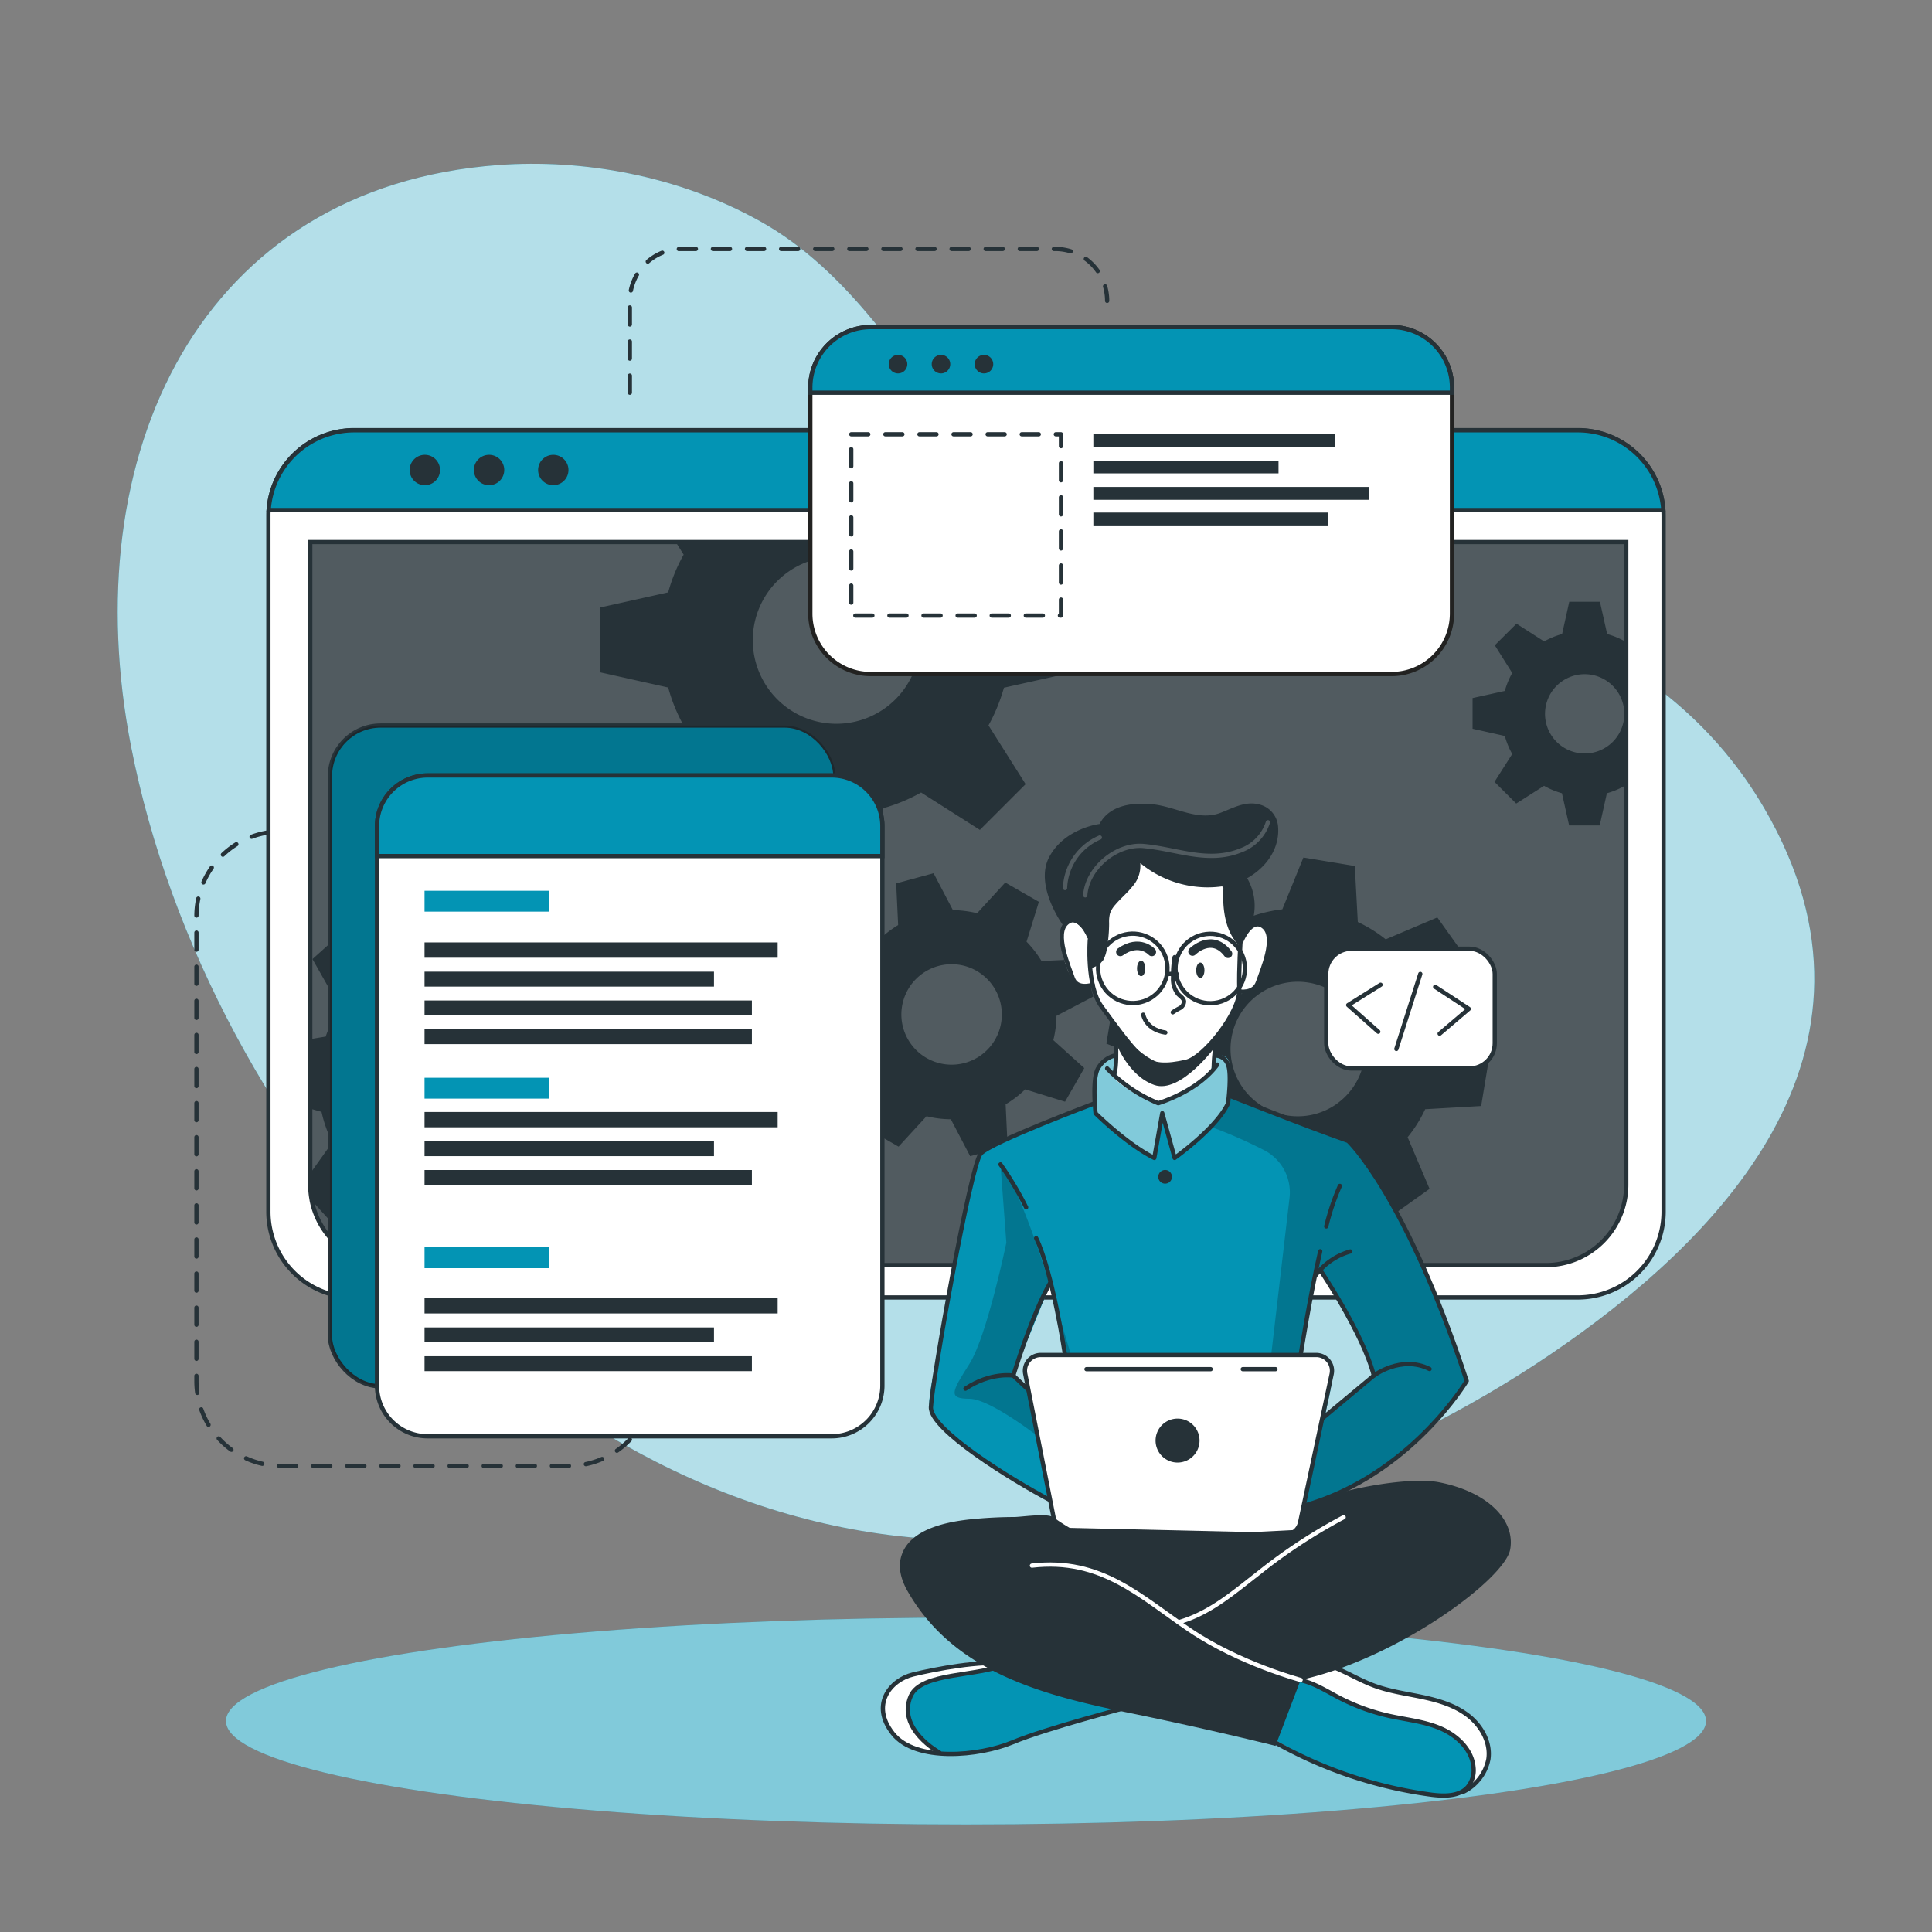<svg viewBox="0 0 500 500" xmlns="http://www.w3.org/2000/svg"><rect x="0" y="0" width="500" height="500" fill="#808080" stroke="none"/><g id="freepik--background-simple--inject-28"><path style="fill:#0394B4" d="M456.55,209.11c-48.74-83.48-180.95-53.75-207.95-94.35C234.77,94,219.3,69.87,196.86,57.34c-21.39-12-46.19-16.21-67.81-14.63C51.84,48.36,19.11,117.44,33.94,193.3,53.74,294.49,143.44,397.86,250,398.58,305.74,399,359,379,400.7,350.87l.93-.63C443.33,321.85,493.77,272.84,456.55,209.11Z"></path><path style="fill:#fff;opacity:0.7" d="M456.55,209.11c-48.74-83.48-180.95-53.75-207.95-94.35C234.77,94,219.3,69.87,196.86,57.34c-21.39-12-46.19-16.21-67.81-14.63C51.84,48.36,19.11,117.44,33.94,193.3,53.74,294.49,143.44,397.86,250,398.58,305.74,399,359,379,400.7,350.87l.93-.63C443.33,321.85,493.77,272.84,456.55,209.11Z"></path></g><g id="freepik--Lines--inject-28"><path style="fill:none;stroke:#263238;stroke-linecap:round;stroke-linejoin:round;stroke-width:1.103px;stroke-dasharray:4.412" d="M78.19,215.18H72.77a21.93,21.93,0,0,0-21.93,21.93V357.45a21.93,21.93,0,0,0,21.93,21.93h74.36a21.93,21.93,0,0,0,21.93-21.93h0"></path><path style="fill:none;stroke:#263238;stroke-linecap:round;stroke-linejoin:round;stroke-width:1.103px;stroke-dasharray:4.412" d="M163,101.63V77.86A13.43,13.43,0,0,1,176.4,64.43h96.7a13.43,13.43,0,0,1,13.43,13.43h0"></path></g><g id="freepik--Shadow--inject-28"><ellipse style="fill:#0394B4" ry="26.76" rx="191.52" cy="445.4" cx="250"></ellipse><ellipse style="fill:#fff;opacity:0.5" ry="26.76" rx="191.52" cy="445.4" cx="250"></ellipse></g><g id="freepik--Window--inject-28"><path style="fill:#fff;stroke:#263238;stroke-linecap:round;stroke-linejoin:round;stroke-width:1.103px" d="M430.54,133.52V313.58a22.2,22.2,0,0,1-22.19,22.2H91.65a22.2,22.2,0,0,1-22.19-22.2V133.52c0-.53,0-1,.07-1.56a22.18,22.18,0,0,1,22.12-20.64h316.7A22.18,22.18,0,0,1,430.47,132C430.52,132.48,430.54,133,430.54,133.52Z"></path><path style="fill:#263238" d="M80.26,140.28H420.87a0,0,0,0,1,0,0V306.61a20.8,20.8,0,0,1-20.8,20.8h-299a20.8,20.8,0,0,1-20.8-20.8V140.28a0,0,0,0,1,0,0Z"></path><path style="fill:#fff;opacity:0.2" d="M420.88,140.28V306.61a20.69,20.69,0,0,1-20.57,20.8H100.83a20.69,20.69,0,0,1-20.57-20.8V140.28Z"></path><path style="fill:#0394B4;stroke:#263238;stroke-miterlimit:10;stroke-width:1.103px" d="M430.47,132H69.53a22.18,22.18,0,0,1,22.12-20.64h316.7A22.18,22.18,0,0,1,430.47,132Z"></path><path style="fill:#263238" d="M113.88,121.64a3.93,3.93,0,1,1-3.93-3.93A3.93,3.93,0,0,1,113.88,121.64Z"></path><path style="fill:#263238" d="M130.5,121.64a3.93,3.93,0,1,1-3.93-3.93A3.93,3.93,0,0,1,130.5,121.64Z"></path><circle style="fill:#263238" r="3.93" cy="121.64" cx="143.19"></circle><path style="fill:none;stroke:#263238;stroke-miterlimit:10;stroke-width:1.103px" d="M420.87,140.28V306.61a20.8,20.8,0,0,1-20.8,20.8h-299a20.8,20.8,0,0,1-20.4-16.76v-.06a21,21,0,0,1-.38-4V140.28Z"></path><path style="fill:#263238" d="M420.55,166a20.94,20.94,0,0,0-4.62-1.91l-1.87-8.35h-7.94l-1.85,8.35a20.25,20.25,0,0,0-4.64,1.91l-7.17-4.59L386.85,167l4.51,7.17a20.35,20.35,0,0,0-1.91,4.64l-8.35,1.85v7.94l8.35,1.87a20,20,0,0,0,1.91,4.66l-4.59,7.22,5.62,5.61,7.21-4.59a20.39,20.39,0,0,0,4.63,1.92l1.86,8.34H414l1.86-8.34a20.78,20.78,0,0,0,4.62-1.92l.37.24V165.8Zm-10.44,29a10.26,10.26,0,1,1,10.26-10.25A10.25,10.25,0,0,1,410.11,195Z"></path><path style="fill:#263238" d="M277.45,174.05V157.31l-17.6-3.91a45.51,45.51,0,0,0-4-9.77l2.13-3.35h-83.1l2.05,3.26a43,43,0,0,0-4,9.76l-17.61,3.92V174l17.61,3.93a43.65,43.65,0,0,0,4,9.84l-9.67,15.21,11.85,11.84,15.2-9.68a44.38,44.38,0,0,0,9.77,4.05L208,226.74H224.7l3.94-17.59a44.64,44.64,0,0,0,9.74-4.05l15.21,9.68,11.84-11.84-9.61-15.21a45.87,45.87,0,0,0,4-9.75Zm-61,13.26a21.63,21.63,0,1,1,21.63-21.63A21.62,21.62,0,0,1,216.45,187.31Z"></path><path style="fill:#263238" d="M166.38,289l.71-13.29-13.77-3.88a37.21,37.21,0,0,0-2.82-7.9l8.32-11.68-8.92-9.89-12.46,7a36.51,36.51,0,0,0-7.59-3.63l-2.38-14.12L114.19,231l-3.84,13.81a35,35,0,0,0-7.9,2.8l-11.67-8.31-9.91,8.91,7.06,12.47a35,35,0,0,0-3.64,7.58l-4,.66v18l2.92.82A34.6,34.6,0,0,0,86,295.65l-5.74,8.05.38,6.89v.06l5.93,6.57,12.48-7.05a34.66,34.66,0,0,0,7.61,3.67L109,327.4h0l.11.57,13.28.7.35-1.27h0l3.49-12.53a35.53,35.53,0,0,0,7.94-2.8l11.65,8.3,9.9-8.9-7-12.48a34.53,34.53,0,0,0,3.59-7.57Zm-35.27-20.75a17.2,17.2,0,1,0-1.28,24.28A17.2,17.2,0,0,0,131.11,268.29Z"></path><path style="fill:#263238" d="M272.6,269.19a27.25,27.25,0,0,0,.81-6.29l9.55-5-2.64-9.69-10.78.5a27.27,27.27,0,0,0-3.87-5l3.19-10.31-8.7-5-7.28,7.94a28.8,28.8,0,0,0-6.27-.8l-5-9.55-9.68,2.63.51,10.79a27.24,27.24,0,0,0-5,3.87l-10.32-3.19-5,8.69,8,7.27a26,26,0,0,0-.79,6.27l-9.57,5,2.64,9.68,10.8-.51a25.39,25.39,0,0,0,3.85,5l-3.21,10.26,8.71,5,7.24-7.88a26.12,26.12,0,0,0,6.29.79l5,9.56,9.68-2.63-.43-9.22-.07-1.58a26.41,26.41,0,0,0,5.06-3.87l10.31,3.2,4.26-7.44.72-1.26Zm-22.87,5.88a13,13,0,1,1,9.1-15.9A13,13,0,0,1,249.73,275.07Z"></path><path style="fill:#263238" d="M383.32,286.23l2.2-13.3-13.46-5.41a35.27,35.27,0,0,0-1.93-8.3l9.69-10.79-7.84-11-13.36,5.67a35.38,35.38,0,0,0-7.22-4.48l-.78-14.49-13.3-2.2-5.45,13.4a37.15,37.15,0,0,0-8.27,1.95l-10.82-9.69-10.95,7.84,5.68,13.35a36.24,36.24,0,0,0-4.05,6.29c-.15.31-.31.62-.45.93l-14.48.8-2.21,13.28,2.18.88,11.28,4.55a35.18,35.18,0,0,0,1.93,8.26L292,294.63l7.85,11,13.35-5.7a35.06,35.06,0,0,0,7.21,4.52l.75,14.42,13.29,2.2,5.44-13.3a35.13,35.13,0,0,0,8.28-1.94l10.8,9.69,11-7.85-5.68-13.36a34.78,34.78,0,0,0,4.55-7.25Zm-37.3-.6a17.41,17.41,0,1,1,4-24.29A17.41,17.41,0,0,1,346,285.63Z"></path></g><g id="freepik--Graphics--inject-28"><rect style="fill:#0394B4;stroke:#263238;stroke-miterlimit:10;stroke-width:1.103px" rx="13.11" height="171.01" width="130.8" y="187.77" x="85.39"></rect><rect style="opacity:0.2" rx="13.11" height="171.01" width="130.8" y="187.77" x="85.39"></rect><path style="fill:#fff;stroke:#263238;stroke-linecap:round;stroke-linejoin:round;stroke-width:1.103px" d="M228.36,213.8V358.59a13.11,13.11,0,0,1-13.11,13.12H110.67a13.11,13.11,0,0,1-13.1-13.12V213.8a13.11,13.11,0,0,1,13.1-13.11H215.25A13.11,13.11,0,0,1,228.36,213.8Z"></path><path style="fill:#0394B4;stroke:#263238;stroke-miterlimit:10;stroke-width:1.103px" d="M228.36,213.8v7.75H97.57V213.8a13.11,13.11,0,0,1,13.1-13.11H215.25A13.11,13.11,0,0,1,228.36,213.8Z"></path><rect style="fill:#0394B4" height="5.4" width="32.18" y="230.53" x="109.87"></rect><rect style="fill:#0394B4" height="5.4" width="32.18" y="278.92" x="109.87"></rect><rect style="fill:#0394B4" height="5.4" width="32.18" y="322.8" x="109.87"></rect><rect style="fill:#263238" height="3.96" width="91.39" y="243.9" x="109.87"></rect><rect style="fill:#263238" height="3.86" width="74.91" y="251.47" x="109.87"></rect><rect style="fill:#263238" height="3.86" width="84.72" y="258.92" x="109.87"></rect><rect style="fill:#263238" height="3.86" width="84.72" y="266.36" x="109.87"></rect><rect style="fill:#263238" height="3.96" width="91.39" y="287.78" x="109.87"></rect><rect style="fill:#263238" height="3.86" width="74.91" y="295.35" x="109.87"></rect><rect style="fill:#263238" height="3.86" width="84.72" y="302.8" x="109.87"></rect><rect style="fill:#263238" height="3.96" width="91.39" y="335.96" x="109.87"></rect><rect style="fill:#263238" height="3.86" width="74.91" y="343.54" x="109.87"></rect><rect style="fill:#263238" height="3.86" width="84.72" y="350.99" x="109.87"></rect><path style="fill:#fff;stroke:#222221;stroke-miterlimit:10;stroke-width:1.103px" d="M375.77,100.29v58.52a15.63,15.63,0,0,1-15.64,15.63H225.35a15.63,15.63,0,0,1-15.64-15.63V100.29a15.65,15.65,0,0,1,15.64-15.64H360.13A15.64,15.64,0,0,1,375.77,100.29Z"></path><path style="fill:#0394B4;stroke:#263238;stroke-miterlimit:10;stroke-width:1.103px" d="M375.77,100.29v1.34H209.71v-1.34a15.65,15.65,0,0,1,15.64-15.64H360.13A15.64,15.64,0,0,1,375.77,100.29Z"></path><path style="fill:#263238" d="M234.11,95.94a2.4,2.4,0,1,1,0-3.39A2.41,2.41,0,0,1,234.11,95.94Z"></path><path style="fill:#263238" d="M245.23,95.94a2.4,2.4,0,1,1,0-3.39A2.41,2.41,0,0,1,245.23,95.94Z"></path><path style="fill:#263238" d="M256.35,95.94a2.4,2.4,0,1,1,0-3.39A2.41,2.41,0,0,1,256.35,95.94Z"></path><rect style="fill:none;stroke:#263238;stroke-linecap:round;stroke-linejoin:round;stroke-width:1.103px;stroke-dasharray:4.412" height="46.92" width="54.28" y="112.39" x="220.3"></rect><rect style="fill:#263238" height="3.3" width="62.47" y="112.39" x="282.96"></rect><rect style="fill:#263238" height="3.29" width="47.92" y="119.22" x="282.96"></rect><rect style="fill:#263238" height="3.33" width="71.35" y="126.02" x="282.96"></rect><rect style="fill:#263238" height="3.33" width="60.76" y="132.65" x="282.96"></rect><rect style="fill:#fff;stroke:#263238;stroke-linecap:round;stroke-linejoin:round;stroke-width:1.103px" rx="6.53" height="30.99" width="43.61" y="245.53" x="343.23"></rect><polyline style="fill:none;stroke:#263238;stroke-linecap:round;stroke-linejoin:round;stroke-width:1.103px" points="357.3 254.85 348.91 260.11 356.7 267.01"></polyline><polyline style="fill:none;stroke:#263238;stroke-linecap:round;stroke-linejoin:round;stroke-width:1.103px" points="372.58 267.51 380.12 261.09 371.42 255.39"></polyline><line style="fill:none;stroke:#263238;stroke-linecap:round;stroke-linejoin:round;stroke-width:1.103px" y2="252.05" x2="367.57" y1="271.47" x1="361.38"></line></g><g id="freepik--Character--inject-28"><path style="fill:#0394B4" d="M296.86,440.47s-29,8.31-33.05,9.75c-3.68,1.3-13.66,4.8-21.15,3.71a15.89,15.89,0,0,1-2.14-.46c-7.59-2.26-11-4.37-12-9.14s2.78-8.29,6.42-10.54,23.38-4.6,23.38-4.6l4.77,1.4h0Z"></path><path style="fill:#fff" d="M242.66,453.93a15.89,15.89,0,0,1-2.14-.46c-7.59-2.26-11-4.37-12-9.14s2.78-8.29,6.42-10.54,23.38-4.6,23.38-4.6l4.77,1.4c-4.32,2-20.4,3.09-23.91,5.11s-5.2,5.82-3.13,11C237.16,449.4,240.12,452.05,242.66,453.93Z"></path><path style="fill:none;stroke:#263238;stroke-linecap:round;stroke-linejoin:round;stroke-width:1.103px" d="M292.5,441.65s-21.78,5.64-30.42,9.25-25.11,5.19-31-2.25-.68-13.86,5.19-15.29,17.74-3.68,24.22-2.77"></path><path style="fill:none;stroke:#263238;stroke-linecap:round;stroke-linejoin:round;stroke-width:1.103px" d="M243.09,453.54s-11.08-6.08-7.4-14.6c2.72-6.28,17.5-4.92,24.82-8.35"></path><path style="fill:#0394B4" d="M385.19,455.28c-.3,3-1.35,5.81-4.35,7.58-2,1.18-4.84,1.88-8.91,1.84-10.17-.13-29.29-7.4-29.29-7.4l-17.9-9.9,9.31-14.73,2.55-4,6.58,1.48s5.45,3.09,10.93,5.55,18.79,3,23.48,6.77S385.7,450.34,385.19,455.28Z"></path><path style="fill:#fff" d="M385.19,455.28c-.3,3-1.35,5.81-4.35,7.58a13.39,13.39,0,0,0-.5-8.94c-2-4.49-8.51-8.45-17.07-9.11s-15.11-4.66-18.54-6.45c-2.68-1.39-8.33-4.43-10.68-5.69l2.55-4,6.58,1.48s5.45,3.09,10.93,5.55,18.79,3,23.48,6.77S385.7,450.34,385.19,455.28Z"></path><path style="fill:none;stroke:#263238;stroke-linecap:round;stroke-linejoin:round;stroke-width:1.103px" d="M328.71,450.18a112.86,112.86,0,0,0,41.9,14.31c3.26.39,7.05.45,9.23-2a6.82,6.82,0,0,0,1.5-5.11c-.39-4.6-4.26-8.24-8.5-10.07s-8.91-2.25-13.42-3.26a53.38,53.38,0,0,1-12.9-4.72c-3.24-1.69-6.37-3.74-9.94-4.5s-7.82.16-9.73,3.28"></path><path style="fill:none;stroke:#263238;stroke-linecap:round;stroke-linejoin:round;stroke-width:1.103px" d="M378.64,463.74a11.92,11.92,0,0,0,6.55-8.46c.65-4.33-1.82-8.69-5.29-11.35s-7.82-3.92-12.11-4.81S359.11,437.63,355,436c-6.27-2.46-12.46-7.3-19-5.57"></path><path style="fill:#0394B4" d="M348.91,295.26l-30.29-11.52-.38-.15s.11-.8.2-2c.19-2.42.29-6.36-.85-7.69-1.69-2-6.47-.32-11.14-2.46s-13.3,1.69-13.3,1.69-6.24-1.15-9,3.35c-1.4,3.63-.92,9-.92,9l-.57.2c-3.61,1.35-23.25,8.74-27.4,11.71-4.59,3.25-9.67,36.62-11.3,46.42s-4.53,18.63-3.06,22,22.57,19.62,34.71,23.81,55.19,3,55.19,3,.7-.19,1.95-.59c7.28-2.34,33.11-12,46.82-34.68C379.59,357.39,366.31,313.86,348.91,295.26Zm-81.84,56.13c-2.23,1.58-1,7.7-1,7.7l-3.79-3.34,9.52-23.41,4.06,18S269.3,349.82,267.07,351.39Zm76.16,14.87c-1.05.54,3-10.71,1.08-13.26s-7.71-2.31-7.71-2.31l.49-3.07,3.43-17.6,1.14-1.35s11.78,20.19,13.89,27.31C355.55,356,342.71,366.26,343.23,366.26Z"></path><path style="fill:#fff" d="M291.72,222.25l-15.64,16.6s-2.15,1.91-1.3,6.72,2.85,9,4.36,9.28a21.37,21.37,0,0,0,3.62.32s3.35,7.26,5.73,10.11c0,0,.82,11.21.38,14.32,0,0,5.62,4.91,10.91,5.53s13.46-7.48,13.46-7.48l2-9.92s4.8-7.28,5.12-9.22,2.52-1.44,3.6-2.4,3.57-5.23,4-9.27.44-8.68-4.25-7.32c-4.07-1.09-1.52-9.69-1.52-9.69l-7.15-6.3Z"></path><path style="fill:#fff;opacity:0.5" d="M318.62,283.74a17.67,17.67,0,0,1-.81,1.81c-2.58,4.86-13.82,14.13-13.82,14.13l-3.4-10.45-1.86,10.45c-3.75-1.64-15.19-11.55-15.19-11.55s-.39-.93-.86-2.38l.57-.2s-.48-5.41.92-9c2.74-4.5,9-3.35,9-3.35s8.63-3.83,13.3-1.69,9.45.48,11.14,2.46.65,9.66.65,9.66Z"></path><path style="opacity:0.2" d="M348.91,295.26l-30.29-11.52-.38-.15s.11-.8.2-2l-.63,3.93-4.48,6.08a124,124,0,0,1,14,6.16A12.28,12.28,0,0,1,333.73,310l-5.58,47.75-2.29,27.11,6.91,7.17c7.28-2.34,33.11-12,46.82-34.68C379.59,357.39,366.31,313.86,348.91,295.26Zm-5.68,71c-1.05.54,3-10.71,1.08-13.26s-7.71-2.31-7.71-2.31l.49-3.07,3.43-17.6,1.14-1.35s11.78,20.19,13.89,27.31C355.55,356,342.71,366.26,343.23,366.26Z"></path><path style="opacity:0.2" d="M277.87,353l-4.71-15.74s-8.45-28.81-14.24-35.91l1.52,20.26s-5,24.2-9.57,31.39-5.59,9,0,9,19.2,10.84,19.2,10.84l-1.05-9ZM266,359.09l-3.79-3.34,9.52-23.41,4.06,18s-6.52-.49-8.75,1.08S266,359.09,266,359.09Z"></path><path style="fill:none;stroke:#263238;stroke-linecap:round;stroke-linejoin:round;stroke-width:1.103px" d="M288.49,265.28s.86,8.49,0,12.37"></path><path style="fill:none;stroke:#263238;stroke-linecap:round;stroke-linejoin:round;stroke-width:1.103px" d="M314.11,276.51a36.53,36.53,0,0,1,.94-8.11"></path><path style="fill:none;stroke:#263238;stroke-linecap:round;stroke-linejoin:round;stroke-width:1.103px" d="M316.38,228.58s5.14,6.45,4.87,11.33-.65,10.66-.52,16.32-9.09,17.52-13.83,18.57-8.82,1.32-11.85-1.71-6.06-7.24-10-12.64-3-17.25-3-17.25"></path><path style="fill:none;stroke:#263238;stroke-linecap:round;stroke-linejoin:round;stroke-width:1.103px" d="M304,247.71a26.82,26.82,0,0,0-.4,5.37,6.05,6.05,0,0,0,1.32,4.2c.57.58,1.39,1.05,1.5,1.85a2,2,0,0,1-1.06,1.75,15.55,15.55,0,0,0-1.85,1.1"></path><path style="fill:none;stroke:#263238;stroke-linecap:round;stroke-linejoin:round;stroke-width:1.103px" d="M295.87,262.6s.59,3.83,5.72,4.63"></path><path style="fill:#263238" d="M296.4,250.63c0,1.11-.48,2-1.07,2s-1.07-.89-1.07-2,.48-2,1.07-2S296.4,249.53,296.4,250.63Z"></path><path style="fill:#263238" d="M311.71,251.11c0,1.11-.48,2-1.07,2s-1.07-.9-1.07-2,.48-2,1.07-2S311.71,250,311.71,251.11Z"></path><path style="fill:none;stroke:#263238;stroke-linecap:round;stroke-linejoin:round;stroke-width:2.206px" d="M308.62,246.26s5-5,9.19.58"></path><path style="fill:none;stroke:#263238;stroke-linecap:round;stroke-linejoin:round;stroke-width:2.206px" d="M298.09,246.36s-3.16-3.54-8.14,0"></path><path style="fill:#263238" d="M288.87,270s3.05,8.4,9.86,10.79,15.85-10,15.85-10l-.47-1.61s-5.93,7.7-12.52,6.39-13.1-10.25-13.1-10.25Z"></path><path style="fill:none;stroke:#263238;stroke-linecap:round;stroke-linejoin:round;stroke-width:1.103px" d="M282.76,254.85s-4.06,1.43-5.14-1.73-4.78-11.49-1.54-14.27,5.84,3.67,5.84,3.67"></path><path style="fill:none;stroke:#263238;stroke-linecap:round;stroke-linejoin:round;stroke-width:1.103px" d="M320.72,256.57s3.77.76,4.85-2.4,4.78-11.49,1.54-14.27-5.84,3.67-5.84,3.67"></path><path style="fill:#263238" d="M281.92,250.63a5.62,5.62,0,0,0,3.56-2.1,8.74,8.74,0,0,0,1-3.19,37.59,37.59,0,0,0,.56-6.44,8.81,8.81,0,0,1,.23-2.51,6.6,6.6,0,0,1,1.36-2.23c1.41-1.66,3.12-3.06,4.47-4.78a8,8,0,0,0,2-6,27.45,27.45,0,0,0,22.47,5.81c7.15-1.4,14-7.67,13.17-15.55a6.37,6.37,0,0,0-5-5.48c-3.53-.88-6.7,1-9.9,2.21-5.83,2.2-11.54-1.58-17.43-2.21-5-.55-11.23.08-13.85,5.09,0,0-9,1.06-13,8.5s3.57,17.73,3.57,17.73,3-3.68,6.93,3.76Z"></path><path style="fill:#263238" d="M317,226.68s-2.34,12.2,3.77,18.11c0,0,1.34-3.67,2.69-4.57a14.13,14.13,0,0,0-1.07-13.54C317.87,219.58,317,226.68,317,226.68Z"></path><path style="fill:none;stroke:#fff;stroke-linecap:round;stroke-linejoin:round;stroke-width:1.103px;opacity:0.2" d="M328.14,212.8a11.49,11.49,0,0,1-7,7.27c-8.48,3.46-16.71-.37-25.21-1.12-6.93-.62-14.58,5.64-15.07,12.76"></path><path style="fill:none;stroke:#fff;stroke-linecap:round;stroke-linejoin:round;stroke-width:1.103px;opacity:0.2" d="M275.63,229.83a14.81,14.81,0,0,1,9-13.08"></path><path style="fill:none;stroke:#263238;stroke-linecap:round;stroke-linejoin:round;stroke-width:1.103px" d="M286.53,276.51a38.71,38.71,0,0,0,13.21,9s10.15-2.95,15.31-10"></path><circle style="fill:none;stroke:#263238;stroke-linecap:round;stroke-linejoin:round;stroke-width:1.103px" transform="translate(-77.79 145.02) rotate(-24.64)" r="8.98" cy="250.63" cx="293.15"></circle><circle style="fill:none;stroke:#263238;stroke-linecap:round;stroke-linejoin:round;stroke-width:1.103px" transform="translate(-28.22 40.06) rotate(-7)" r="8.98" cy="250.63" cx="313.22"></circle><path style="fill:none;stroke:#263238;stroke-linecap:round;stroke-linejoin:round;stroke-width:1.103px" d="M288.49,273.16a7,7,0,0,0-4.33,3.35c-1.59,2.8-.63,11.61-.63,11.61s8.21,8.12,15.2,11.55l2.06-11.59,3.2,11.59s10.82-7.65,13.82-14.12c0,0,1-7.55,0-10a3.47,3.47,0,0,0-3.23-2.37"></path><path style="fill:none;stroke:#263238;stroke-linecap:round;stroke-linejoin:round;stroke-width:1.103px" d="M275.63,350.7s-3.21-21.5-7.48-30.27"></path><path style="fill:none;stroke:#263238;stroke-linecap:round;stroke-linejoin:round;stroke-width:1.103px" d="M258.92,301.35a87,87,0,0,1,6.64,11.11"></path><path style="fill:none;stroke:#263238;stroke-linecap:round;stroke-linejoin:round;stroke-width:1.103px" d="M343.23,317.4a62.1,62.1,0,0,1,3.53-10.49"></path><path style="fill:none;stroke:#263238;stroke-linecap:round;stroke-linejoin:round;stroke-width:1.103px" d="M336.6,350.7s2.31-14.74,5.07-26.88"></path><path style="fill:none;stroke:#263238;stroke-linecap:round;stroke-linejoin:round;stroke-width:1.103px" d="M340.52,330a17,17,0,0,1,8.94-6.12"></path><path style="fill:none;stroke:#263238;stroke-linecap:round;stroke-linejoin:round;stroke-width:1.103px" d="M318.25,283.59s18.63,7.45,30.66,11.68c0,0,14.8,13.91,30.67,62.12,0,0-14.54,24.46-42.2,32.3"></path><path style="fill:none;stroke:#263238;stroke-linecap:round;stroke-linejoin:round;stroke-width:1.103px" d="M342.18,367.13,355.55,356s7.07-5.37,14.42-1.7"></path><path style="fill:none;stroke:#263238;stroke-linecap:round;stroke-linejoin:round;stroke-width:1.103px" d="M341.67,328.67S352.72,345,355.55,356"></path><path style="fill:none;stroke:#263238;stroke-linecap:round;stroke-linejoin:round;stroke-width:1.103px" d="M266.15,359.71,262.24,356s-5.8-1-12.38,3.39"></path><path style="fill:none;stroke:#263238;stroke-linecap:round;stroke-linejoin:round;stroke-width:1.103px" d="M262.24,356s4.86-16,9.65-24.19"></path><path style="fill:none;stroke:#263238;stroke-linecap:round;stroke-linejoin:round;stroke-width:1.103px" d="M283.25,285.55s-26.81,10.06-29.44,13-12.62,59.19-12.89,65.63c-.23,5.76,20.65,18.69,31,24.14"></path><path style="fill:#263238" d="M303.3,304.56a1.77,1.77,0,1,1-1.77-1.77A1.76,1.76,0,0,1,303.3,304.56Z"></path><path style="fill:#263238" d="M334.32,398.78h-61a1.43,1.43,0,0,1-1.43-1.43h0a1.43,1.43,0,0,1,1.43-1.43h61a1.43,1.43,0,0,1,1.43,1.43h0A1.43,1.43,0,0,1,334.32,398.78Z"></path><path style="fill:#fff;stroke:#263238;stroke-linecap:round;stroke-linejoin:round;stroke-width:1.103px" d="M336.46,394l8.17-38.4a4.08,4.08,0,0,0-4-4.93h-71.3a4.08,4.08,0,0,0-4,4.88l7.33,37.12a4.08,4.08,0,0,0,3.91,3.29l55.79,1.28A4.1,4.1,0,0,0,336.46,394Z"></path><path style="fill:#263238" d="M310.44,372.83a5.69,5.69,0,1,1-5.69-5.7A5.69,5.69,0,0,1,310.44,372.83Z"></path><line style="fill:none;stroke:#263238;stroke-linecap:round;stroke-linejoin:round;stroke-width:1.103px" y2="354.34" x2="330.1" y1="354.34" x1="321.63"></line><line style="fill:none;stroke:#263238;stroke-linecap:round;stroke-linejoin:round;stroke-width:1.103px" y2="354.34" x2="313.33" y1="354.34" x1="281.18"></line><path style="fill:#263238" d="M336.6,434.77l-6.5,17.06s-16.58-4.18-37.81-8.53c-22.21-4.55-45.4-10.44-57.43-31.55-1.46-2.57-2.44-5.61-1.75-8.49,1.73-7.29,11.22-9.27,17.47-10a113.92,113.92,0,0,1,11.83-.66c2,0,8.65-1.09,10.26.1a47.14,47.14,0,0,0,7.71,4.57c3.55,1.51,55.37-1.35,55.37-1.35a18.59,18.59,0,0,0,1.63-6.23c8.15-4.14,27-7.64,35-6.09,12.53,2.43,19.84,9.74,18.45,17.4S361.76,429.2,336.6,434.77Z"></path><path style="fill:none;stroke:#fff;stroke-linecap:round;stroke-linejoin:round;stroke-width:1.103px" d="M336.6,434.77s-15.77-4.18-28.65-12.88-22.94-18.8-40.89-16.71"></path><path style="fill:none;stroke:#fff;stroke-linecap:round;stroke-linejoin:round;stroke-width:1.103px" d="M305,419.84c8.14-2.34,14.11-7.61,20.64-12.66a139.62,139.62,0,0,1,22.09-14.52"></path><line style="fill:none;stroke:#263238;stroke-linecap:round;stroke-linejoin:round;stroke-width:1.103px" y2="252.05" x2="304.52" y1="252.05" x1="302.13"></line></g></svg>